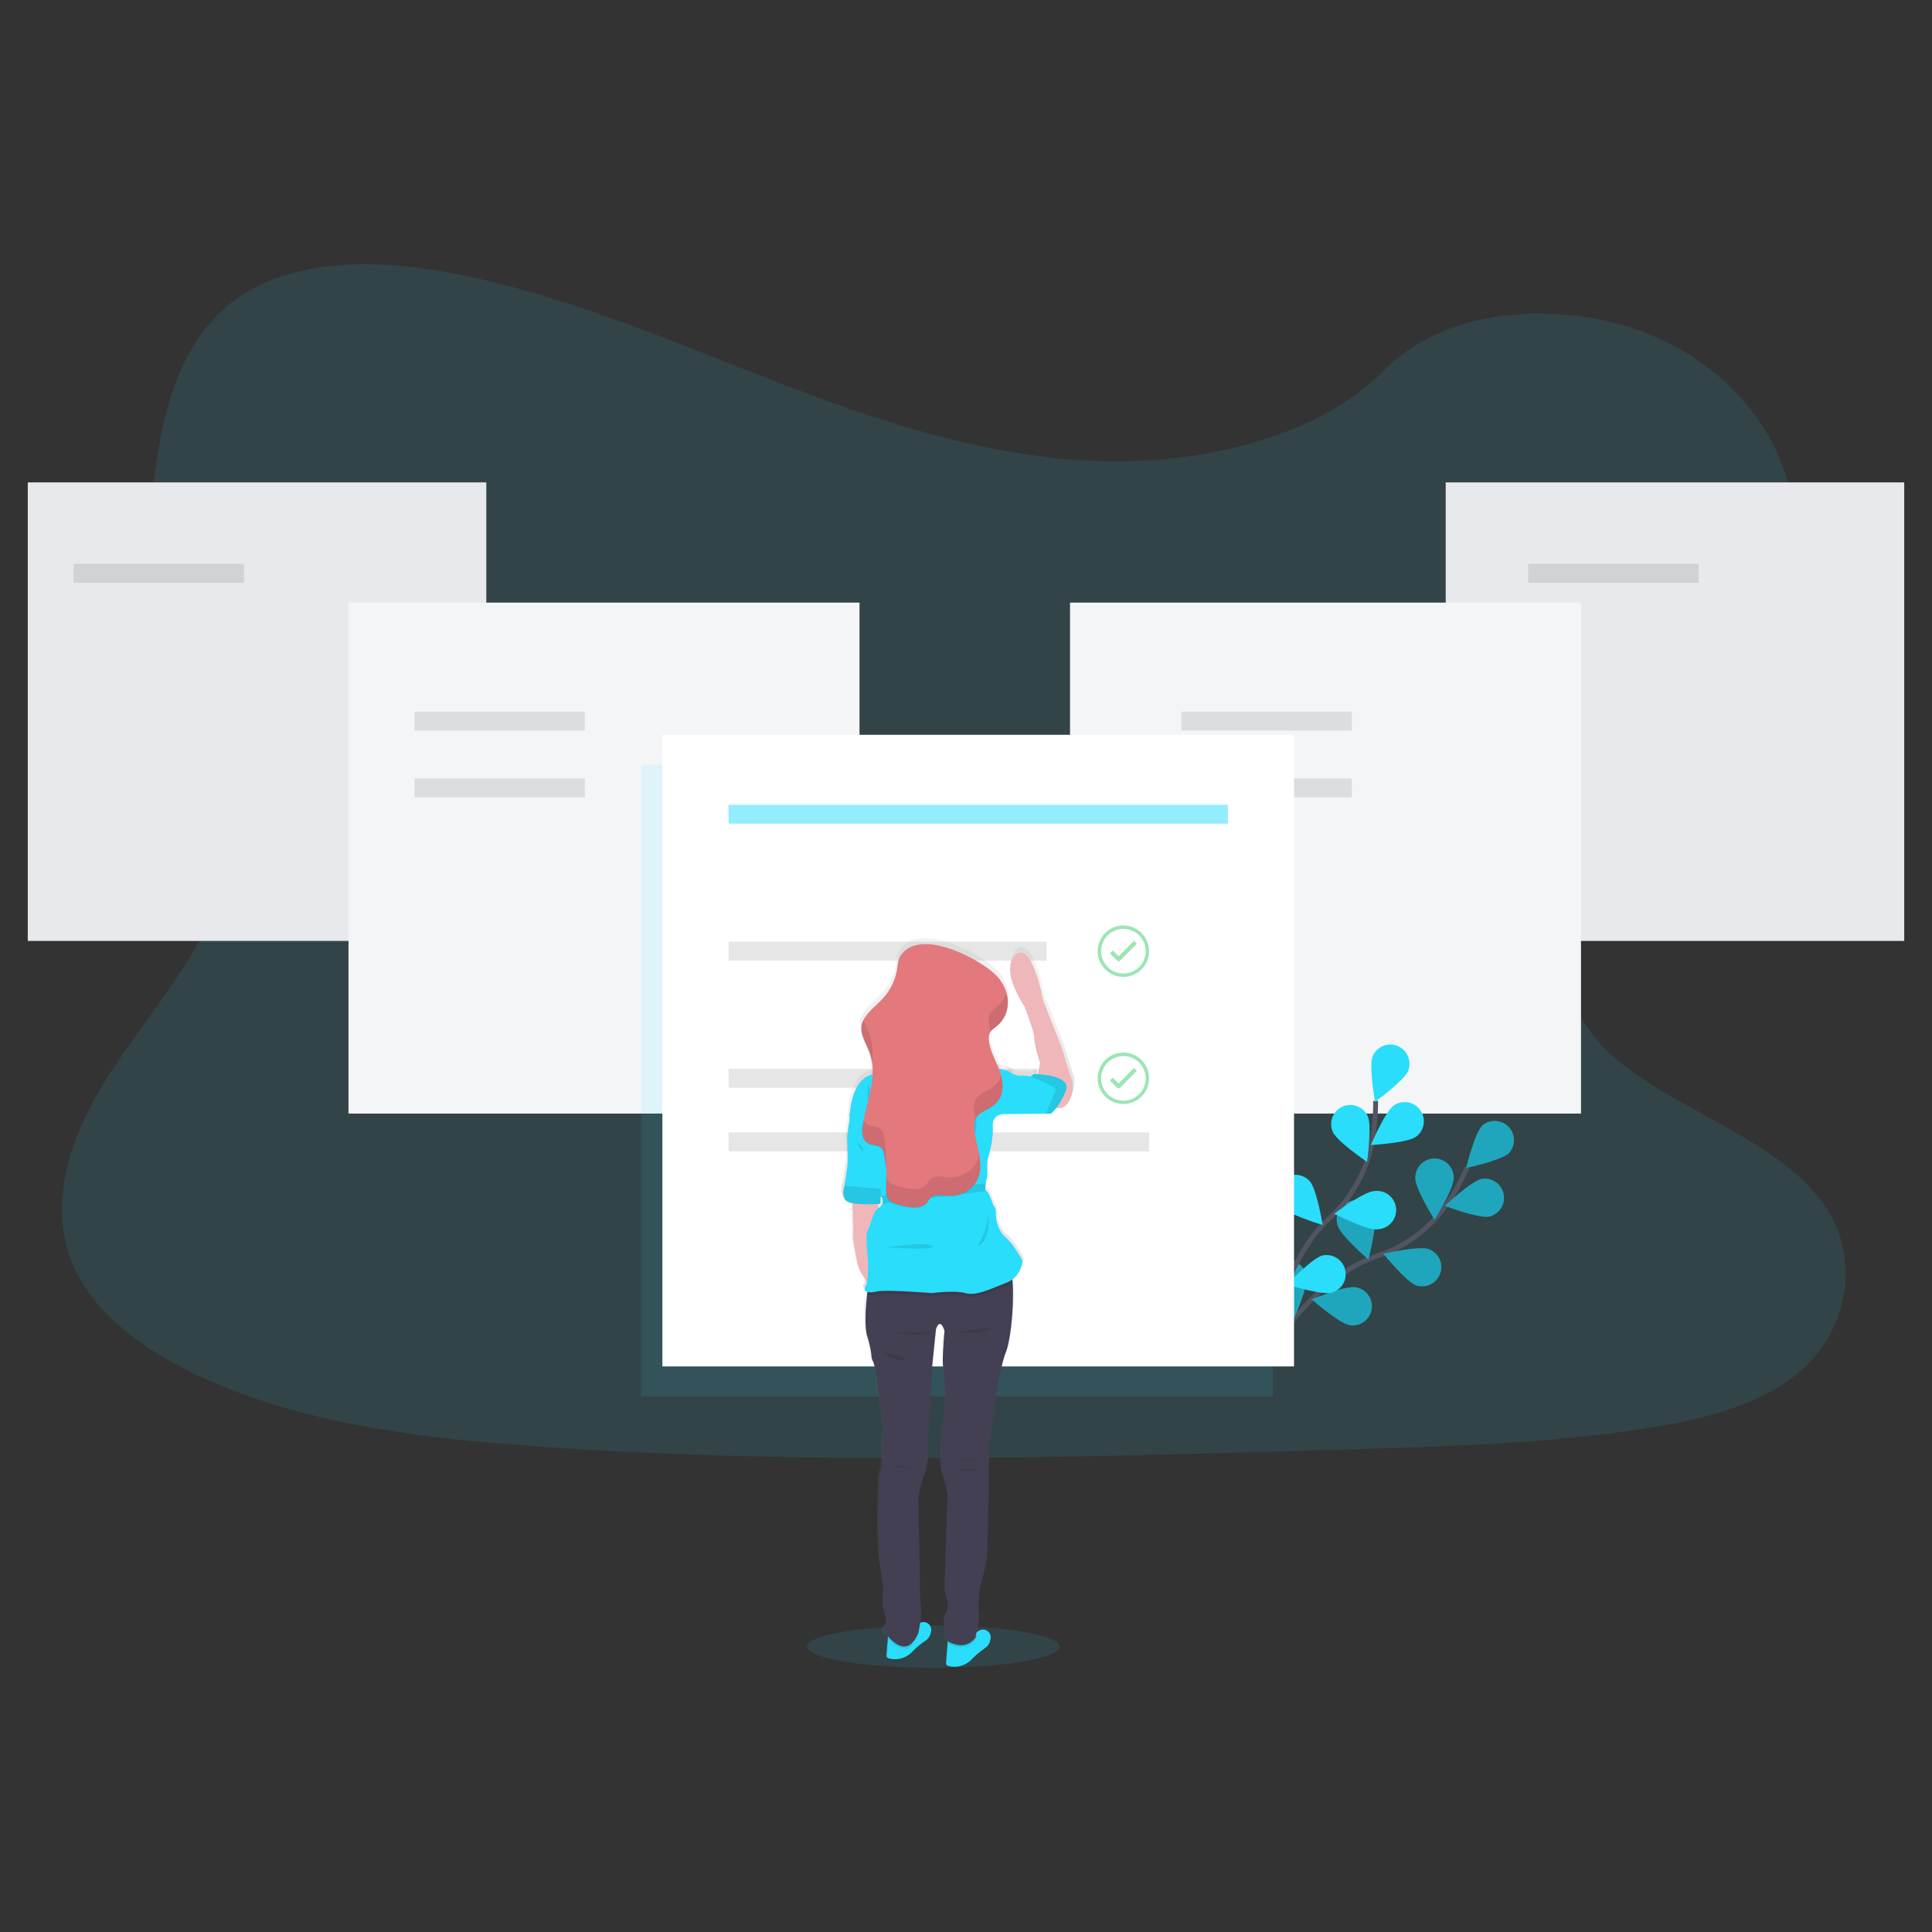 <?xml version="1.0" encoding="utf-8"?><svg id="Layer_1" data-name="Layer 1" xmlns="http://www.w3.org/2000/svg" xmlns:xlink="http://www.w3.org/1999/xlink" viewBox="0 0 800 800"><rect x="0" y="0" width="800" height="800" fill="#333333" stroke="none"/><defs><style>.cls-1,.cls-6,.cls-9{fill:#29ddfb;}.cls-1,.cls-14,.cls-4{opacity:0.1;}.cls-1,.cls-10,.cls-4,.cls-7,.cls-9{isolation:isolate;}.cls-2{fill:#e8e9ed;}.cls-3{fill:#f3f5f7;}.cls-5{fill:none;stroke:#535461;stroke-miterlimit:10;stroke-width:2px;}.cls-7{opacity:0.25;}.cls-8{fill:#fff;}.cls-10,.cls-9{opacity:0.5;}.cls-10{fill:#3acc6c;}.cls-11{fill:url(#linear-gradient);}.cls-12{fill:url(#linear-gradient-2);}.cls-13{fill:url(#linear-gradient-3);}.cls-15{fill:url(#linear-gradient-4);}.cls-16{fill:url(#linear-gradient-5);}.cls-17{fill:url(#linear-gradient-6);}.cls-18{fill:url(#linear-gradient-7);}.cls-19{fill:url(#linear-gradient-8);}.cls-20{fill:url(#linear-gradient-9);}.cls-21{fill:url(#linear-gradient-10);}.cls-22{fill:url(#linear-gradient-11);}.cls-23{fill:url(#linear-gradient-12);}.cls-24{fill:url(#linear-gradient-13);}.cls-25{fill:url(#linear-gradient-14);}.cls-26{fill:url(#linear-gradient-15);}.cls-27{fill:url(#linear-gradient-16);}.cls-28{fill:url(#linear-gradient-17);}.cls-29{fill:url(#linear-gradient-18);}.cls-30{fill:url(#linear-gradient-19);}.cls-31{fill:url(#linear-gradient-20);}.cls-32{fill:url(#linear-gradient-21);}.cls-33{fill:url(#linear-gradient-22);}.cls-34{fill:url(#linear-gradient-23);}.cls-35{fill:url(#linear-gradient-24);}.cls-36{fill:url(#linear-gradient-25);}.cls-37{fill:url(#linear-gradient-26);}.cls-38{fill:url(#linear-gradient-27);}.cls-39{fill:url(#linear-gradient-28);}.cls-40{fill:url(#linear-gradient-29);}.cls-41{fill:url(#linear-gradient-30);}.cls-42{fill:url(#linear-gradient-31);}.cls-43{fill:url(#linear-gradient-32);}.cls-44{fill:url(#linear-gradient-33);}.cls-45{fill:url(#linear-gradient-34);}.cls-46{fill:url(#linear-gradient-35);}.cls-47{fill:#efb7b9;}.cls-48{fill:#444053;}.cls-49{fill:#e3787d;}</style><linearGradient id="linear-gradient" x1="500.73" y1="-7307.8" x2="500.73" y2="-7242.87" gradientTransform="matrix(1, 0, 0, -1, -69, -6850.82)" gradientUnits="userSpaceOnUse"><stop offset="0" stop-color="gray" stop-opacity="0.25"/><stop offset="0.54" stop-color="gray" stop-opacity="0.12"/><stop offset="1" stop-color="gray" stop-opacity="0.1"/></linearGradient><linearGradient id="linear-gradient-2" x1="470.05" y1="-7540.94" x2="470.05" y2="-7525.43" xlink:href="#linear-gradient"/><linearGradient id="linear-gradient-3" x1="445.05" y1="-7537.84" x2="445.05" y2="-7522.33" xlink:href="#linear-gradient"/><linearGradient id="linear-gradient-4" x1="440.63" y1="-7533.31" x2="440.63" y2="-7527.34" xlink:href="#linear-gradient"/><linearGradient id="linear-gradient-5" x1="467.45" y1="-7532.78" x2="467.45" y2="-7526.57" xlink:href="#linear-gradient"/><linearGradient id="linear-gradient-6" x1="457.77" y1="-7532.56" x2="457.77" y2="-7375.64" xlink:href="#linear-gradient"/><linearGradient id="linear-gradient-7" x1="468.62" y1="-7454.87" x2="468.62" y2="-7454.45" xlink:href="#linear-gradient"/><linearGradient id="linear-gradient-8" x1="469.07" y1="-7459.28" x2="469.07" y2="-7458.32" xlink:href="#linear-gradient"/><linearGradient id="linear-gradient-9" x1="441.4" y1="-7458.35" x2="441.4" y2="-7456.73" xlink:href="#linear-gradient"/><linearGradient id="linear-gradient-10" x1="426.9" y1="-7382.09" x2="426.9" y2="-7345.2" xlink:href="#linear-gradient"/><linearGradient id="linear-gradient-11" x1="393.59" y1="-7229.47" x2="393.59" y2="-7198.87" gradientTransform="matrix(1, 0, 0, -1, 0, -6798)" xlink:href="#linear-gradient"/><linearGradient id="linear-gradient-12" x1="459.58" y1="-7297.19" x2="459.58" y2="-7273.63" xlink:href="#linear-gradient"/><linearGradient id="linear-gradient-13" x1="458.02" y1="-7386.5" x2="458.02" y2="-7375.57" xlink:href="#linear-gradient"/><linearGradient id="linear-gradient-14" x1="456.46" y1="-7385.32" x2="456.46" y2="-7285.03" xlink:href="#linear-gradient"/><linearGradient id="linear-gradient-15" x1="425.33" y1="-7347.92" x2="425.33" y2="-7311.36" xlink:href="#linear-gradient"/><linearGradient id="linear-gradient-16" x1="425.31" y1="-7347.92" x2="425.31" y2="-7340.21" xlink:href="#linear-gradient"/><linearGradient id="linear-gradient-17" x1="455.26" y1="-7347.7" x2="455.26" y2="-7339.25" xlink:href="#linear-gradient"/><linearGradient id="linear-gradient-18" x1="476.15" y1="-7365.67" x2="476.15" y2="-7352.49" xlink:href="#linear-gradient"/><linearGradient id="linear-gradient-19" x1="445.51" y1="-7366.43" x2="445.51" y2="-7364.56" xlink:href="#linear-gradient"/><linearGradient id="linear-gradient-20" x1="472.56" y1="-7317.9" x2="472.56" y2="-7305.6" xlink:href="#linear-gradient"/><linearGradient id="linear-gradient-21" x1="428.35" y1="-7305.79" x2="428.35" y2="-7297.59" xlink:href="#linear-gradient"/><linearGradient id="linear-gradient-22" x1="424.23" y1="-7334.33" x2="424.23" y2="-7329.51" xlink:href="#linear-gradient"/><linearGradient id="linear-gradient-23" x1="424.38" y1="-7325.86" x2="424.38" y2="-7321.96" xlink:href="#linear-gradient"/><linearGradient id="linear-gradient-24" x1="471.34" y1="-7401.52" x2="471.34" y2="-7398.98" xlink:href="#linear-gradient"/><linearGradient id="linear-gradient-25" x1="443.8" y1="-7402.35" x2="443.8" y2="-7400.24" xlink:href="#linear-gradient"/><linearGradient id="linear-gradient-26" x1="468.43" y1="-7406.78" x2="468.43" y2="-7406.53" xlink:href="#linear-gradient"/><linearGradient id="linear-gradient-27" x1="438.75" y1="-7413.05" x2="438.75" y2="-7409.64" xlink:href="#linear-gradient"/><linearGradient id="linear-gradient-28" x1="455.91" y1="-7349.3" x2="455.91" y2="-7239.34" xlink:href="#linear-gradient"/><linearGradient id="linear-gradient-29" x1="427.3" y1="-7288.73" x2="427.3" y2="-7271.02" xlink:href="#linear-gradient"/><linearGradient id="linear-gradient-30" x1="430.36" y1="-7333.08" x2="430.36" y2="-7312.69" xlink:href="#linear-gradient"/><linearGradient id="linear-gradient-31" x1="455.1" y1="-7349.47" x2="455.1" y2="-7327.61" xlink:href="#linear-gradient"/><linearGradient id="linear-gradient-32" x1="482.48" y1="-7275.83" x2="482.48" y2="-7259.86" xlink:href="#linear-gradient"/><linearGradient id="linear-gradient-33" x1="478.37" y1="-7312.47" x2="478.37" y2="-7294.55" xlink:href="#linear-gradient"/><linearGradient id="linear-gradient-34" x1="497.43" y1="-7310.3" x2="497.43" y2="-7293.17" xlink:href="#linear-gradient"/><linearGradient id="linear-gradient-35" x1="503.77" y1="-7310.13" x2="503.77" y2="-7293.55" xlink:href="#linear-gradient"/></defs><title>Choosing Window</title><path class="cls-1" d="M454.78,190.91c-47.35-1.64-92.45-16.93-135.52-33.65S233.54,122,187.33,113.15c-29.73-5.71-63.73-6.52-87.67,9.43-23,15.33-30.51,41.83-34.51,66.37-3,18.48-4.78,37.94,3.47,55.24,5.74,12,15.9,22.11,22.94,33.61,24.49,40,7.18,89.41-19.35,128.51-12.44,18.33-26.89,35.85-36.49,55.34s-14,41.89-5.64,61.81c8.32,19.75,28.17,34.56,49.67,45,43.68,21.19,95.12,27.24,145.32,30.68,111.08,7.6,222.75,4.31,334.13,1,41.22-1.21,82.61-2.45,123.16-8.82,22.52-3.54,45.77-9.16,62.12-22.73,20.75-17.21,25.89-46.36,12-68-23.32-36.21-87.79-45.2-104.12-84.06-9-21.39.24-45.21,13.29-65.05C693.61,309,740.5,271.63,743,223c1.7-33.41-20.84-66.87-55.7-82.68-36.53-16.57-87.19-14.48-114.13,12.94C545.36,181.5,496.58,192.37,454.78,190.91Z"/><rect class="cls-2" x="11.5" y="199.75" width="189.87" height="189.87"/><rect class="cls-2" x="598.63" y="199.75" width="189.87" height="189.87"/><rect class="cls-3" x="144.31" y="249.52" width="211.59" height="211.59"/><rect class="cls-3" x="443.07" y="249.52" width="211.59" height="211.59"/><rect class="cls-4" x="30.47" y="233.46" width="70.57" height="7.84"/><rect class="cls-4" x="632.8" y="233.46" width="70.57" height="7.84"/><path class="cls-5" d="M524.52,561.86s18.33-32.48,45.94-41.84a56.54,56.54,0,0,0,28.63-21.4,96.52,96.52,0,0,0,8.44-15.21"/><path class="cls-6" d="M624.89,477.43c-3.15,3.05-17.8,6.21-17.8,6.21s3.6-14.55,6.75-17.61a7.94,7.94,0,0,1,11,11.4Z"/><path class="cls-6" d="M616.6,503.75c-4.3.86-18.29-4.45-18.29-4.45s10.92-10.25,15.23-11.12a7.94,7.94,0,0,1,3.08,15.57Z"/><path class="cls-6" d="M586.42,532.25c-4.14-1.46-13.56-13.1-13.56-13.1s14.64-3.34,18.76-1.91a7.94,7.94,0,0,1-5.2,15Z"/><path class="cls-6" d="M558.77,548.66c-4.34-.73-15.59-10.61-15.59-10.61s13.84-5.76,18.17-5a7.93,7.93,0,0,1-2.44,15.68Z"/><path class="cls-6" d="M586.07,487.93c0,4.39,7.93,17.1,7.93,17.1s7.93-12.71,7.93-17.09a7.94,7.94,0,1,0-15.87,0Z"/><path class="cls-6" d="M553.93,507.55c1.31,4.19,12.69,13.95,12.69,13.95s3.77-14.51,2.46-18.69a7.94,7.94,0,1,0-15.15,4.74Z"/><path class="cls-6" d="M525.31,530.88c.58,4.35,10.14,15.89,10.14,15.89s6.17-13.66,5.6-18a7.94,7.94,0,0,0-15.74,2.11Z"/><path class="cls-7" d="M624.89,477.43c-3.15,3.05-17.8,6.21-17.8,6.21s3.6-14.55,6.75-17.61a7.94,7.94,0,0,1,11,11.4Z"/><path class="cls-7" d="M616.6,503.75c-4.3.86-18.29-4.45-18.29-4.45s10.92-10.25,15.23-11.12a7.94,7.94,0,0,1,3.08,15.57Z"/><path class="cls-7" d="M586.42,532.25c-4.14-1.46-13.56-13.1-13.56-13.1s14.64-3.34,18.76-1.91a7.94,7.94,0,0,1-5.2,15Z"/><path class="cls-7" d="M558.77,548.66c-4.34-.73-15.59-10.61-15.59-10.61s13.84-5.76,18.17-5a7.93,7.93,0,0,1-2.44,15.68Z"/><path class="cls-7" d="M586.07,487.93c0,4.39,7.93,17.1,7.93,17.1s7.93-12.71,7.93-17.09a7.94,7.94,0,1,0-15.87,0Z"/><path class="cls-7" d="M553.93,507.55c1.31,4.19,12.69,13.95,12.69,13.95s3.77-14.51,2.46-18.69a7.94,7.94,0,1,0-15.15,4.74Z"/><path class="cls-7" d="M525.31,530.88c.58,4.35,10.14,15.89,10.14,15.89s6.17-13.66,5.6-18a7.94,7.94,0,0,0-15.74,2.11Z"/><path class="cls-5" d="M525.57,561.22s3.61-37.12,25-56.87a56.59,56.59,0,0,0,17.5-31.19,95.65,95.65,0,0,0,1.55-17.31"/><path class="cls-6" d="M583.12,443.35c-1.64,4.07-13.75,12.89-13.75,12.89s-2.61-14.76-1-18.82a7.94,7.94,0,0,1,14.73,5.93Z"/><path class="cls-6" d="M586.21,470.78c-3.59,2.52-18.55,3.35-18.55,3.35s5.86-13.81,9.42-16.33a7.94,7.94,0,0,1,9.13,13Z"/><path class="cls-6" d="M570.16,509.06c-4.39.36-17.69-6.48-17.69-6.48s12-9,16.36-9.34A7.94,7.94,0,1,1,570.45,509Z"/><path class="cls-6" d="M551.51,535.29c-4.25,1.09-18.55-3.4-18.55-3.4s10.32-10.87,14.56-12a7.94,7.94,0,0,1,4,15.36Z"/><path class="cls-6" d="M551.88,468.69c1.78,4,14.18,12.43,14.18,12.43s2.11-14.83.34-18.84a7.94,7.94,0,1,0-14.52,6.43Z"/><path class="cls-6" d="M530.44,499.63c2.93,3.3,17.26,7.61,17.26,7.61s-2.43-14.79-5.32-18.08a7.94,7.94,0,0,0-11.94,10.47Z"/><path class="cls-6" d="M513.74,532.57C516,536.31,529.45,543,529.45,543s.12-15-2.2-18.73a7.93,7.93,0,1,0-13.52,8.31Z"/><rect class="cls-4" x="171.62" y="294.68" width="70.57" height="7.84"/><rect class="cls-4" x="301.67" y="363.62" width="42.14" height="7.84"/><rect class="cls-4" x="301.67" y="416.26" width="62.39" height="7.84"/><rect class="cls-4" x="171.62" y="322.32" width="70.57" height="7.84"/><rect class="cls-4" x="489.2" y="294.68" width="70.57" height="7.84"/><rect class="cls-4" x="489.2" y="322.32" width="70.57" height="7.84"/><rect class="cls-1" x="265.5" y="316.7" width="261.55" height="261.55"/><rect class="cls-8" x="274.28" y="304.26" width="261.55" height="261.55"/><rect class="cls-9" x="301.67" y="333.23" width="206.76" height="7.84"/><rect class="cls-4" x="301.67" y="389.94" width="131.66" height="7.84"/><rect class="cls-4" x="301.67" y="442.58" width="127.74" height="7.84"/><rect class="cls-4" x="301.67" y="468.9" width="174.14" height="7.84"/><path class="cls-10" d="M470.62,390.63l-.9-.92a.2.2,0,0,0-.15-.06.2.2,0,0,0-.14.06L463.19,396l-2.27-2.28a.39.39,0,0,0-.15-.06.35.35,0,0,0-.14.06l-.91.92a.21.21,0,0,0,0,.29h0l2.86,2.86a.93.93,0,0,0,.6.29,1,1,0,0,0,.6-.28h0l6.84-6.87a.24.24,0,0,0,0-.3Z"/><path class="cls-10" d="M465.17,384.64a9.22,9.22,0,1,1-6.51,2.7,9.09,9.09,0,0,1,6.51-2.7m0-1.43a10.65,10.65,0,1,0,10.64,10.65h0a10.65,10.65,0,0,0-10.64-10.63Z"/><path class="cls-10" d="M470.62,443.27l-.9-.92a.2.2,0,0,0-.15-.06.2.2,0,0,0-.14.06l-6.24,6.28-2.27-2.27a.2.2,0,0,0-.15-.06.2.2,0,0,0-.14.06l-.91.91a.21.21,0,0,0,0,.29h0l2.86,2.87a.88.88,0,0,0,.6.29,1,1,0,0,0,.6-.28h0l6.84-6.88a.23.23,0,0,0,0-.29Z"/><path class="cls-10" d="M465.17,437.31a9.22,9.22,0,1,1-6.51,2.7,9.22,9.22,0,0,1,6.51-2.7m0-1.46a10.65,10.65,0,1,0,10.64,10.65h0a10.64,10.64,0,0,0-10.64-10.65Z"/><ellipse class="cls-1" cx="386.47" cy="681.83" rx="52.25" ry="8.77"/><path class="cls-4" d="M443.78,447.27c-.49-1-4.39-13.9-4.39-13.9l-7.51-19.07s-4.56-25.11-11.36-18.84,3.65,21.29,3.65,21.29,4.3,11,4.08,13.17,2.39,10.24,2.39,10.24l-.85,4.62c-1.1-.07-1.82-.07-1.82-.07s-.67,1-1.32,1a.58.58,0,0,1-.32,0,17.82,17.82,0,0,0-4.39-.27,9.7,9.7,0,0,1-3.28-1.05c-.43-.85-2.83-1.35-5-1.64-1.61-4-3.89-7.94-4.2-12.14a5.21,5.21,0,0,1,.64-3.3,3.51,3.51,0,0,1,.48-.6c.6-.6,1.32-1.13,2-1.69a10.61,10.61,0,0,0,.91-.85c5.59-5.42,4.7-13.8-.36-19.6-5.86-6.71-32.25-21.15-40.24-8.78-1.11,1.72-1.15,3.72-1.47,5.64a23.5,23.5,0,0,1-6.3,12.44c-2.65,2.81-6.13,5.41-7.65,8.6l-.05-.12a8.64,8.64,0,0,0-.79,2.2c-.77,3.88,1.85,7.62,3.23,11.41a20.73,20.73,0,0,1,1,4l.08-.83a25.47,25.47,0,0,1,.35,5.85c-9.59,2-9.59,18.48-9.59,18.48s-1.18,6.59-1,8.93.19,7.49.19,8.74-1.18,8.93-1.31,9.86h0c-.17,1-2,5.88,2.37,7,.3.08.63.15,1,.21.18,3.94.52,12.22.22,14,0,0,1.58,11.11,2.89,13.91a32.21,32.21,0,0,0,2.93,4.71,5,5,0,0,1-.67,1.91c-.66,1-.32,1.77.8,2.12,0,.34-.08.72-.13,1.14-.48,4.29-1.19,12.8,0,17.11a44.09,44.09,0,0,1,1.77,7.88,5.79,5.79,0,0,0,.69,2.76c.73,1,2,10.15,2,11.63s3.35,14.78,2.37,17.93-.2,7.59-.2,7.59-.59,7.78-1.28,9.46-1,28.67.09,35.66,1.78,12.81,1.78,12.81-.73,6.41-.1,7.32,1.67,6.21.88,6.51-1.17,2.46-1.17,2.46a20.09,20.09,0,0,0,1.34,1.84c-.3-.11-.6-.24-.89-.38.31.44.78,1.06,1.35,1.73l-.53,7.08a1.18,1.18,0,0,0,.88,1.25,9.84,9.84,0,0,0,9.79-2.78c4.92-5,6.58-4.33,7.49-7.39.09-.32.17-.64.24-.95a3.2,3.2,0,0,0-4.53-3.58,23.09,23.09,0,0,0,.32-6,89.42,89.42,0,0,1-.39-10.34l-.69-35.85s1.28-7.09,2.76-9.85,1.28-12.44,1.28-12.44l1.67-31.73,1.67-15.36s1.58-5.32,3.54.59c0,0-1.08,11.92-.58,14.78s1.18,16.75.69,19.8-2.67,19.81-1.28,24,2.85,9.35,2.56,11-1.28,38-1.28,38,2.65,7,.68,9.27-.09,11.33-.09,11.33.23.17.64.41l-.06.73-.61,8.15a1.19,1.19,0,0,0,.88,1.25,9.86,9.86,0,0,0,9.79-2.78c4.92-5,6.58-4.34,7.49-7.39.09-.33.17-.65.25-1a3.21,3.21,0,0,0-5.17-3.18.52.52,0,0,1-.11.1,4,4,0,0,1-.39.3l-.19.12c.49-2.25,1.21-6.09.87-7.91-.49-2.66.49-10.74.49-10.74s2.87-9.66,2.93-13.5.79-30.73.79-30.73-.09-12.51.3-15.56,3.54-29.46,6.7-37.31c2.42-6,3.5-21.45,2.86-29.27,0-.39-.08-.73-.11-1.11a11.73,11.73,0,0,0,4.26-7.67s-3.55-6.83-7-9.72-4.21-7.88-4.08-10a5.2,5.2,0,0,0-1.18-3.54s-1.58-5.12-2.63-5.65a.76.76,0,0,1-.23-.17c-.73-.78-.16-3-.16-3v-.07c.11-.51.88-3.81.63-4.66a33.62,33.62,0,0,1,.13-5.26s2.51-7.48,2.11-13.39,5.12-5.4,5.12-5.4l17-.17h1.94a14.84,14.84,0,0,0,2.2-2.35,4.7,4.7,0,0,0,3.76-.92C444.72,454.6,444.27,448.29,443.78,447.27Zm-79.24,51.22.12-3,.67.57a4.87,4.87,0,0,1,0,2.4,2.54,2.54,0,0,1-1.47,1.66l-.24.15-.17-1.71,1.09-.08Z"/><path class="cls-11" d="M428.46,453.09s9.7,6.24,13.38,2.92,3.21-9.7,2.72-10.71-4.45-14-4.45-14l-7.63-19.23s-4.64-25.31-11.56-19,3.73,21.46,3.73,21.46,4.39,11.07,4.14,13.28,2.43,10.34,2.43,10.34Z"/><path class="cls-12" d="M410.37,678.56c-.08.31-.16.63-.26,1-.9,3.08-2.6,2.39-7.61,7.45a10.05,10.05,0,0,1-9.95,2.8,1.21,1.21,0,0,1-.89-1.26l.63-8.21.3-4s8,2.24,12-.59c.13-.1.26-.19.38-.3l.12-.1a3.26,3.26,0,0,1,5.25,3.21Z"/><path class="cls-13" d="M385.37,675.45c-.07.32-.16.64-.25,1-.9,3.08-2.61,2.39-7.61,7.45a10.08,10.08,0,0,1-9.95,2.8,1.19,1.19,0,0,1-.89-1.26l.62-8.21.31-4s8,2.24,12-.6a3.68,3.68,0,0,0,.39-.3l.12-.09a3.25,3.25,0,0,1,5.24,3.2Z"/><g class="cls-14"><path class="cls-15" d="M377.11,676.69l.33,4.27c-4.58,4.53-10-2.2-11.63-4.44C370,678.67,377.11,676.69,377.11,676.69Z"/></g><g class="cls-14"><path class="cls-16" d="M404,678.42l.61-.39c-4.19,6.31-10.39,3.39-12.32,2.27l.3-4s8,2.24,12-.59C404.29,677.29,404,678.42,404,678.42Z"/></g><path class="cls-17" d="M416.73,559.12c-3.21,8-6.41,34.57-6.82,37.65s-.3,15.7-.3,15.7l-.83,31c-.1,3.88-3,13.61-3,13.61s-1,8.15-.5,10.83-1.31,9.73-1.31,9.73l.61-.39c-5,7.54-12.92,1.88-12.92,1.88s-1.9-9.14.09-11.42-.69-9.34-.69-9.34,1-36.65,1.3-38.34-1.14-6.86-2.6-11.13.79-21.16,1.3-24.24-.21-17.08-.73-20,.6-14.9.6-14.9c-2-5.95-3.61-.59-3.61-.59l-1.6,15.6-1.65,32s.21,9.73-1.3,12.51-2.8,9.94-2.8,9.94l.73,36.15a89.48,89.48,0,0,0,.4,10.44c.51,2.88-1.1,10.33-1.1,10.33-5.61,13.11-14.64-1.09-14.64-1.09s.4-2.2,1.2-2.49-.3-5.66-.9-6.58.1-7.32.1-7.32-.7-5.85-1.8-12.92-.8-34.27-.1-36,1.3-9.51,1.3-9.51-.8-4.47.2-7.66-2.4-16.58-2.4-18.07-1.31-10.73-2-11.71a5.88,5.88,0,0,1-.73-2.78s-.1-2-1.81-8c-1.24-4.39-.51-12.93,0-17.25.18-1.6.33-2.62.33-2.62s57.48-9.24,59.79-7.15c.54.49.9,2.2,1.1,4.58C420.28,537.5,419.18,553,416.73,559.12Z"/><g class="cls-14"><path class="cls-18" d="M395,603.79c.27,0,6.58.53,8.95.07S395,603.79,395,603.79Z"/></g><g class="cls-14"><path class="cls-19" d="M395.46,607.5s8.78,1.52,9.22.73S395.46,607.5,395.46,607.5Z"/></g><g class="cls-14"><path class="cls-20" d="M368.69,605.91s4.53.2,7,1.33S368.69,605.91,368.69,605.91Z"/></g><path class="cls-21" d="M352.19,494.52s.74,13.84.34,16.29c0,0,1.6,11.19,2.93,14a40.06,40.06,0,0,0,4.2,6.42l3.94-27.48-.91-9.41Z"/><ellipse class="cls-22" cx="393.59" cy="416.17" rx="15.42" ry="15.3"/><path class="cls-23" d="M385.58,423.32S380.77,432.66,376,437s28.84,9.33,29.63,9.33-6-19.86-4.8-22.25S385.58,423.32,385.58,423.32Z"/><g class="cls-14"><path class="cls-24" d="M419.63,529.63a10.34,10.34,0,0,1-2.47,1.38c-6.14,2.38-12.82,5.7-17.36,4.39s-14.15,0-14.15,0-19.37-1.6-23.24-.67a7.44,7.44,0,0,1-4,.1c.18-1.6.33-2.62.33-2.62s57.48-9.24,59.79-7.14C419.07,525.53,419.42,527.22,419.63,529.63Z"/></g><path class="cls-25" d="M423.84,520.81s-.54,6.58-6.68,9-12.82,5.7-17.36,4.39-14.15,0-14.15,0-19.37-1.59-23.24-.66-5.85-.27-4.68-2,1.08-7.41,1.08-9.8-1.34-12.06-.14-13.78,2.27-8.34,4.67-9.4a2.57,2.57,0,0,0,1.5-1.68,4.73,4.73,0,0,0,0-2.42s-.4-.33-1-.83c-1.41-1.25-3.81-3.58-3-4.34,1.06-1.06,0-7.95,0-7.95s-2.54-5.3-1.61-7.28-8.14-12.44-8.14-12.44,0-18,11-18.81c0,0,7.75.27,8.68-3.17s7.08-5.44,7.08-5.44l14,3.05s12.44,2.65,14.7,1.06,4,2.12,4,2.12,7.74.4,8.54,2-2.54,17.08-2.54,17.08-5.61-.53-5.21,5.44-2.13,13.5-2.13,13.5a31.41,31.41,0,0,0-.14,5.3c.28.91-.52,4.19-.65,4.7v.07s-.55,2.2.17,3a.81.81,0,0,0,.24.17c1.06.53,2.67,5.7,2.67,5.7a5.21,5.21,0,0,1,1.2,3.57c-.13,2.12.67,7.15,4.14,10.07S423.84,520.81,423.84,520.81Z"/><path class="cls-26" d="M364.27,490.14v.57l-.24,6.2s-8.21.65-12.69-.47-2.58-6-2.41-7.05h0c.13-.93,1.33-8.68,1.33-9.93s0-6.43-.19-8.78,1-9,1-9l.86-1.06,9.42,3.58Z"/><g class="cls-14"><path class="cls-27" d="M364.26,490.72l-.25,6.2s-8.21.66-12.69-.47-2.58-6-2.4-7Z"/></g><g class="cls-14"><path class="cls-28" d="M364.88,496.88a4.77,4.77,0,0,0,0-2.43s-.4-.33-1-.82c7.07-1,35.07-4.79,44.51-5.2v.06s-.56,2.2.17,3Z"/></g><g class="cls-14"><path class="cls-29" d="M409.42,501.7s1.73,9.74-4.74,13.17A29.62,29.62,0,0,0,409.42,501.7Z"/></g><g class="cls-14"><path class="cls-30" d="M367,515.12s15.62-2.65,18.69-.6S367,515.12,367,515.12Z"/></g><g class="cls-14"><path class="cls-31" d="M404,454.78s-2.4,9.8-.6,12.05S404,454.78,404,454.78Z"/></g><g class="cls-14"><path class="cls-32" d="M358.74,446.77s2.19,3.65.87,7.41S358.74,446.77,358.74,446.77Z"/></g><path class="cls-33" d="M354.2,478.69s2.8,1.66,1.87,4.24S354.2,478.69,354.2,478.69Z"/><g class="cls-14"><path class="cls-34" d="M353.91,471.14s2.6,1.39,2.92,3.44S353.91,471.14,353.91,471.14Z"/></g><g class="cls-14"><path class="cls-35" d="M392.52,550.34s16.36,1.66,19.63-2.19C412.15,548.16,397.4,551.08,392.52,550.34Z"/></g><g class="cls-14"><path class="cls-36" d="M364.28,549.42s17.56,4.11,21,.86C385.31,550.28,370.22,551.4,364.28,549.42Z"/></g><g class="cls-14"><path class="cls-37" d="M393.79,555.71s7.31,0,10.75.2S393.79,555.71,393.79,555.71Z"/></g><g class="cls-14"><path class="cls-38" d="M365.48,558.82s3.61,4,7.68,3.32S365.48,558.82,365.48,558.82Z"/></g><path class="cls-39" d="M372.56,393.41c-1.13,1.75-1.17,3.76-1.46,5.69a23.68,23.68,0,0,1-6.41,12.58c-3.2,3.38-7.6,6.44-8.43,10.56-.78,3.92,1.88,7.69,3.28,11.5,3.66,10.06-1.46,20.61-3,31-.41,2.87.09,6.53,3.66,7.48a22.22,22.22,0,0,1,3.38.73,4,4,0,0,1,2,3.16,47.84,47.84,0,0,1,.91,13c-.16,2.44-.33,5.25,2,6.92a11.57,11.57,0,0,0,3.85,1.52c3.65,1,8.39,1.77,10.85-.52,1-1,1.47-2.32,2.72-3.08,1.93-1.14,4.67-.37,7.11-.25a12.92,12.92,0,0,0,11.57-6.16c2-3.52,1.8-7.53,1.06-11.32s-2-7.54-2.08-11.37a6.66,6.66,0,0,1,.86-3.86c1.47-2.28,5-3.32,7.32-5.12,4.43-3.36,4.39-8.88,2.81-13.5s-4.51-9-4.87-13.8a5.31,5.31,0,0,1,.66-3.33,13,13,0,0,1,2.69-2.5c6.48-5.43,5.72-14.34.36-20.43C407.49,395.49,380.65,380.93,372.56,393.41Z"/><g class="cls-14"><path class="cls-40" d="M360.36,437.91a24.81,24.81,0,0,0-1-11.94c-.73-1.93-1.73-3.85-2.47-5.77a8.17,8.17,0,0,0-.8,2.2c-.8,3.91,1.88,7.68,3.27,11.5A21.25,21.25,0,0,1,360.36,437.91Z"/><path class="cls-41" d="M366.34,481.29a47.48,47.48,0,0,0-.92-13,4,4,0,0,0-2-3.15,19.42,19.42,0,0,0-3.39-.73,4.64,4.64,0,0,1-3.12-2.57c-.2,1-.38,2-.53,3-.41,2.86.08,6.53,3.66,7.48a21.2,21.2,0,0,1,3.39.73,4,4,0,0,1,2,3.16,48,48,0,0,1,.86,6C366.29,481.94,366.34,481.61,366.34,481.29Z"/><path class="cls-42" d="M404.39,479.75a12.91,12.91,0,0,1-11.56,6.16c-2.44-.12-5.18-.89-7.11.25-1.29.73-1.68,2.12-2.72,3.08-2.46,2.29-7.2,1.5-10.85.52a11.57,11.57,0,0,1-3.85-1.52,4.76,4.76,0,0,1-1.9-3.06c0,1.37,0,2.73-.08,4.09-.17,2.44-.34,5.24,2,6.92a11.57,11.57,0,0,0,3.85,1.52c3.65,1,8.39,1.76,10.85-.53,1-1,1.47-2.31,2.72-3.07,1.93-1.14,4.67-.37,7.11-.25a12.88,12.88,0,0,0,11.56-6.17c1.89-3.38,1.81-7.21,1.16-10.87A12.34,12.34,0,0,1,404.39,479.75Z"/><path class="cls-43" d="M412.87,414.93a13.07,13.07,0,0,0-2.7,2.5,5.24,5.24,0,0,0-.65,3.33,17.14,17.14,0,0,0,.91,4.25,19.08,19.08,0,0,1,2.44-2.14,12.78,12.78,0,0,0,4-13.83A12.7,12.7,0,0,1,412.87,414.93Z"/><path class="cls-44" d="M411.57,448.06c-2.37,1.79-5.85,2.83-7.31,5.12a6.59,6.59,0,0,0-.87,3.86,26.54,26.54,0,0,0,.58,4.61,3.81,3.81,0,0,1,.29-.52c1.46-2.28,4.94-3.32,7.31-5.12,4.05-3.08,4.39-7.94,3.19-12.28A9.24,9.24,0,0,1,411.57,448.06Z"/></g><path class="cls-45" d="M442.06,449.69c-2.73,6.88-6.28,9.59-6.28,9.59h-2l-17.33.18-2-5.43,2.81-11.71,1.72.11a10.05,10.05,0,0,0,3.34,1.07c1.26,0,3.74-.07,4.47.26a.53.53,0,0,0,.33,0c.65-.06,1.34-1,1.34-1S444.8,442.79,442.06,449.69Z"/><g class="cls-14"><path class="cls-46" d="M442.06,449.69c-2.73,6.88-6.28,9.59-6.28,9.59h-2a93,93,0,0,1,4-9.62c.85-1.28-6.44-4.27-10.68-5.92.65-.06,1.34-1,1.34-1S444.8,442.79,442.06,449.69Z"/></g><path class="cls-47" d="M428,455s9.51,6.19,13.17,2.88,3.17-9.63,2.68-10.63-4.39-13.9-4.39-13.9l-7.52-19.07s-4.56-25.11-11.36-18.84,3.66,21.29,3.66,21.29,4.29,11,4.07,13.17,2.4,10.24,2.4,10.24Z"/><path class="cls-6" d="M410.15,678.65c-.08.31-.16.63-.25,1-.89,3-2.57,2.36-7.49,7.39a9.84,9.84,0,0,1-9.79,2.77,1.19,1.19,0,0,1-.88-1.24l.61-8.15.3-3.92s7.85,2.19,11.83-.6a2.88,2.88,0,0,0,.39-.3.48.48,0,0,0,.11-.09,3.21,3.21,0,0,1,5.17,3.18Z"/><path class="cls-6" d="M385.53,675.58c-.07.31-.16.62-.24.95-.9,3.06-2.57,2.36-7.5,7.39a9.81,9.81,0,0,1-9.78,2.77,1.17,1.17,0,0,1-.88-1.24l.61-8.15.3-3.92s7.85,2.19,11.83-.6a2.82,2.82,0,0,0,.39-.29l.11-.1a3.21,3.21,0,0,1,5.16,3.19Z"/><path class="cls-4" d="M377.43,676.8l.32,4.24c-4.5,4.49-9.86-2.2-11.44-4.39C370.45,678.75,377.43,676.8,377.43,676.8Z"/><path class="cls-4" d="M403.88,678.52l.6-.39c-4.11,6.25-10.25,3.37-12.13,2.25l.3-3.92s7.85,2.19,11.83-.6C404.17,677.39,403.88,678.52,403.88,678.52Z"/><path class="cls-48" d="M416.4,560.23c-3.16,7.88-6.31,34.28-6.7,37.31s-.3,15.56-.3,15.56l-.79,30.73c-.09,3.84-2.93,13.5-2.93,13.5s-1,8-.49,10.74-1.28,9.66-1.28,9.66l.6-.4c-4.93,7.49-12.71,1.88-12.71,1.88s-1.87-9.07.09-11.34-.68-9.26-.68-9.26,1-36.35,1.28-38-1.19-6.8-2.56-11,.79-21,1.28-24-.2-17-.69-19.8.58-14.78.58-14.78c-2-5.91-3.54-.6-3.54-.6L386,565.78l-1.7,31.76s.19,9.65-1.28,12.44-2.75,9.82-2.75,9.82l.68,35.85a90.08,90.08,0,0,0,.4,10.34c.49,2.86-1.08,10.25-1.08,10.25-5.52,13-14.39-1.09-14.39-1.09s.4-2.19,1.18-2.46-.29-5.62-.89-6.51.11-7.31.11-7.31-.73-5.82-1.78-12.81-.78-34-.1-35.67,1.28-9.46,1.28-9.46-.79-4.43.2-7.59-2.36-16.45-2.36-17.93-1.28-10.64-2-11.63a5.72,5.72,0,0,1-.68-2.75,43.8,43.8,0,0,0-1.78-7.88c-1.22-4.32-.5-12.83,0-17.12.18-1.58.33-2.59.33-2.59s56.55-9.16,58.82-7.09c.53.48.89,2.19,1.08,4.54C419.9,538.75,418.82,554.15,416.4,560.23Z"/><path class="cls-4" d="M395,604.49c.26,0,6.5.53,8.78.07S395,604.49,395,604.49Z"/><path class="cls-4" d="M395.48,608.17s8.6,1.52,9.06.73S395.48,608.17,395.48,608.17Z"/><path class="cls-4" d="M369.14,606.6s4.46.2,6.89,1.31S369.14,606.6,369.14,606.6Z"/><path class="cls-47" d="M352.91,496.12s.73,13.72.33,16.15c0,0,1.58,11.11,2.89,13.9a40.42,40.42,0,0,0,4.14,6.37l3.88-27.23-.91-9.33Z"/><circle class="cls-47" cx="393.64" cy="418.41" r="15.17"/><path class="cls-47" d="M385.76,425.5s-4.73,9.26-9.47,13.6,28.39,9.26,29.18,9.26-5.92-19.71-4.74-22.07S385.76,425.5,385.76,425.5Z"/><path class="cls-4" d="M419.26,531a9.87,9.87,0,0,1-2.43,1.37c-6.05,2.36-12.62,5.65-17.09,4.33s-13.9,0-13.9,0-19-1.57-22.85-.66a7.3,7.3,0,0,1-4,.08c.17-1.58.32-2.59.32-2.59s56.56-9.16,58.82-7.09C418.7,526.88,419.06,528.56,419.26,531Z"/><path class="cls-6" d="M423.41,522.18s-.52,6.59-6.58,8.94-12.62,5.64-17.09,4.34-13.9,0-13.9,0-19-1.59-22.85-.66-5.78-.27-4.61-2,1.06-7.32,1.06-9.71-1.32-12-.13-13.67,2.19-8.28,4.6-9.33a2.59,2.59,0,0,0,1.46-1.67,4.88,4.88,0,0,0,0-2.4l-.95-.82c-1.39-1.24-3.75-3.55-3-4.3,1-1.05,0-7.89,0-7.89s-2.51-5.25-1.58-7.22-8.05-12.35-8.05-12.35,0-17.86,10.77-18.65c0,0,7.62.26,8.54-3.16s7-5.38,7-5.38l13.79,3s12.22,2.63,14.45,1,3.91,2.09,3.91,2.09,7.62.4,8.41,2-2.5,17-2.5,17-5.51-.52-5.12,5.39-2.1,13.4-2.1,13.4a31.83,31.83,0,0,0-.14,5.25c.27.91-.52,4.15-.63,4.67v.06s-.54,2.2.17,3a1,1,0,0,0,.22.18c1.06.52,2.64,5.64,2.64,5.64a5.2,5.2,0,0,1,1.17,3.55c-.13,2.1.66,7.09,4.08,10S423.41,522.18,423.41,522.18Z"/><path class="cls-6" d="M364.8,491.78v.55l-.24,6.15s-8.05.66-12.44-.46-2.54-6-2.38-7h0c.14-.92,1.32-8.61,1.32-9.85s0-6.38-.2-8.74,1-8.93,1-8.93l.86-1.06L362,466Z"/><path class="cls-4" d="M364.78,492.33l-.24,6.15s-8.05.66-12.44-.46-2.55-6-2.38-7Z"/><path class="cls-4" d="M365.36,498.45a4.65,4.65,0,0,0,0-2.4l-.95-.82c7-1,34.51-4.75,43.8-5.12v.06s-.54,2.2.17,3Z"/><path class="cls-4" d="M409.2,503.2s1.72,9.66-4.66,13.08A29.23,29.23,0,0,0,409.2,503.2Z"/><path class="cls-4" d="M367.49,516.54s15.37-2.62,18.4-.59S367.49,516.54,367.49,516.54Z"/><path class="cls-4" d="M403.88,456.7s-2.36,9.73-.59,12S403.88,456.7,403.88,456.7Z"/><path class="cls-4" d="M359.35,448.76a9.41,9.41,0,0,1,.86,7.35C358.87,459.86,359.35,448.76,359.35,448.76Z"/><path class="cls-6" d="M354.89,480.41s2.76,1.65,1.83,4.21S354.89,480.41,354.89,480.41Z"/><path class="cls-4" d="M354.64,472.93s2.56,1.37,2.89,3.41S354.64,472.93,354.64,472.93Z"/><path class="cls-4" d="M392.59,551.49s16.09,1.64,19.31-2.2C411.9,549.32,397.38,552.18,392.59,551.49Z"/><path class="cls-4" d="M364.8,550.56s17.27,4.08,20.69.86C385.49,551.45,370.65,552.54,364.8,550.56Z"/><path class="cls-4" d="M393.83,556.8s7.23,0,10.58.2S393.83,556.8,393.83,556.8Z"/><path class="cls-4" d="M366,559.89s3.54,4,7.55,3.29S366,559.89,366,559.89Z"/><path class="cls-49" d="M372.93,395.8c-1.11,1.73-1.15,3.72-1.46,5.64a23.55,23.55,0,0,1-6.31,12.44c-3.15,3.35-7.47,6.39-8.29,10.48-.77,3.88,1.85,7.62,3.23,11.4,3.65,10-1.47,20.44-2.93,30.73-.41,2.85.08,6.48,3.58,7.43a18.67,18.67,0,0,1,3.34.73,4,4,0,0,1,2,3.12,47.94,47.94,0,0,1,.91,12.87c-.16,2.42-.34,5.2,2,6.87A11.67,11.67,0,0,0,372.7,499c3.59,1,8.25,1.74,10.68-.53,1-.95,1.39-2.29,2.67-3.05,1.9-1.12,4.6-.36,7-.25a12.67,12.67,0,0,0,11.38-6.11c1.94-3.49,1.77-7.46,1.05-11.22s-2-7.48-2.05-11.28a6.62,6.62,0,0,1,.85-3.82c1.47-2.27,4.87-3.3,7.2-5.08,4.39-3.33,4.35-8.78,2.77-13.39s-4.44-9-4.79-13.69a5.21,5.21,0,0,1,.64-3.3,13,13,0,0,1,2.71-2.42c6.38-5.38,5.62-14.22.35-20.26C407.32,397.89,380.9,383.45,372.93,395.8Z"/><g class="cls-14"><path d="M361,440a24.92,24.92,0,0,0-1-11.84c-.68-1.91-1.69-3.81-2.43-5.72a8.15,8.15,0,0,0-.79,2.2c-.77,3.88,1.85,7.62,3.22,11.4A20.19,20.19,0,0,1,361,440Z"/><path d="M366.82,483a47.94,47.94,0,0,0-.91-12.87,4,4,0,0,0-2-3.13,19.67,19.67,0,0,0-3.33-.73,4.56,4.56,0,0,1-3.07-2.54c-.2,1-.37,2-.52,3-.41,2.84.08,6.48,3.59,7.42a19.67,19.67,0,0,1,3.33.73,4,4,0,0,1,2,3.13,47.88,47.88,0,0,1,.85,5.95Q366.79,483.47,366.82,483Z"/><path d="M404.28,481.44a12.68,12.68,0,0,1-11.38,6.11c-2.39-.12-5.12-.88-7,.25-1.27.73-1.65,2.1-2.67,3.05-2.43,2.27-7.08,1.5-10.68.52a11.54,11.54,0,0,1-3.79-1.51,4.79,4.79,0,0,1-1.87-3c0,1.35,0,2.7-.08,4.05-.16,2.42-.34,5.2,1.95,6.87a11.6,11.6,0,0,0,3.79,1.5c3.6,1,8.25,1.75,10.68-.52,1-1,1.4-2.3,2.67-3.05,1.9-1.13,4.6-.37,7-.25a12.68,12.68,0,0,0,11.38-6.11c1.87-3.36,1.79-7.16,1.13-10.79A11.71,11.71,0,0,1,404.28,481.44Z"/><path d="M412.61,417.17a12.79,12.79,0,0,0-2.66,2.48,5.24,5.24,0,0,0-.64,3.31,17.84,17.84,0,0,0,.9,4.22,17.4,17.4,0,0,1,2.4-2.13,12.76,12.76,0,0,0,3.95-13.72A12.5,12.5,0,0,1,412.61,417.17Z"/><path d="M411.33,450c-2.33,1.77-5.73,2.81-7.2,5.07a6.54,6.54,0,0,0-.84,3.82,26.18,26.18,0,0,0,.56,4.58,3.74,3.74,0,0,1,.28-.52c1.47-2.26,4.87-3.3,7.2-5.07,4-3.05,4.32-7.88,3.14-12.18A9.23,9.23,0,0,1,411.33,450Z"/></g><path class="cls-6" d="M441.33,451.65c-2.69,6.83-6.18,9.51-6.18,9.51h-1.94l-17,.17-2-5.38L417,444.32l1.7.07a9.82,9.82,0,0,0,3.29,1.05,17.79,17.79,0,0,1,4.39.27.69.69,0,0,0,.32,0c.64-.07,1.32-1,1.32-1S444,444.81,441.33,451.65Z"/><path class="cls-4" d="M441.33,451.65c-2.69,6.83-6.18,9.51-6.18,9.51h-1.94c1-2.71,3.15-8.26,4-9.51s-6.34-4.24-10.51-5.86c.64-.06,1.31-1,1.31-1S444,444.81,441.33,451.65Z"/></svg>